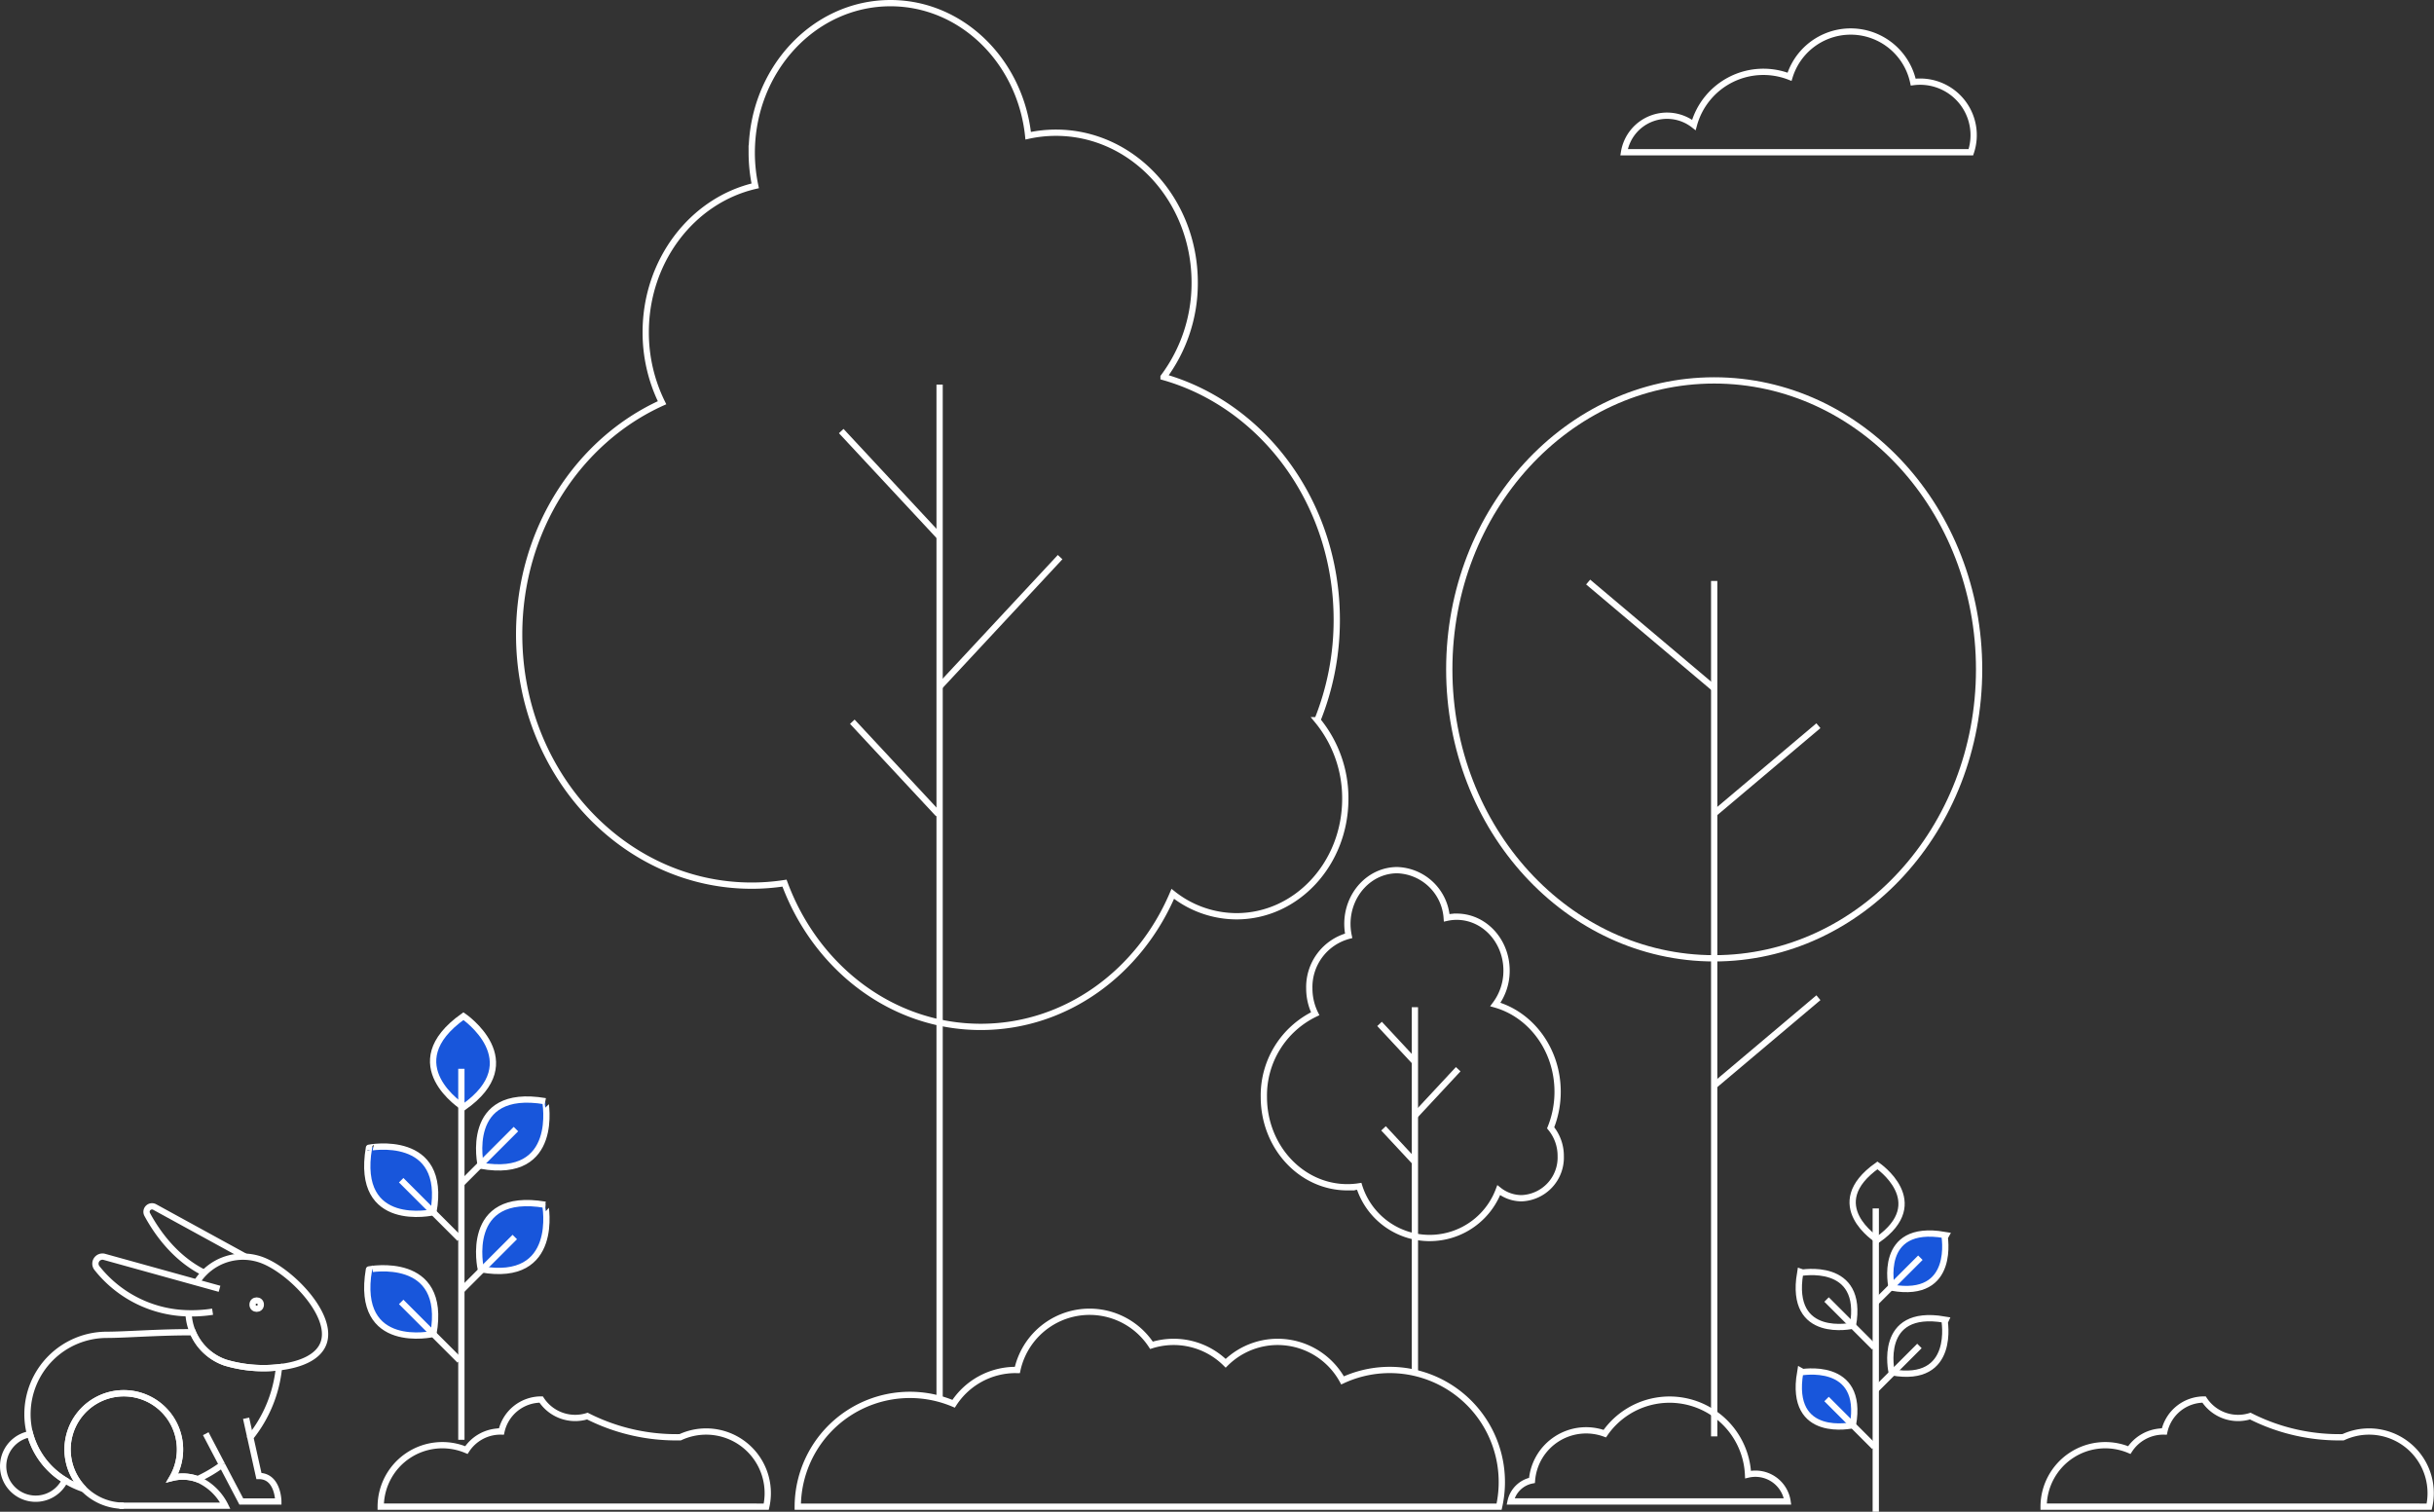 <svg xmlns="http://www.w3.org/2000/svg" width="387.729" height="240.813" viewBox="0 0 387.729 240.813">
  <rect x="0" y="0" width="387.729" height="240.813" fill="#333333" stroke="none"/>
  <g id="who-we-are-illustration" transform="translate(-1497.886 -5184.501)">
    <g id="Group_10" data-name="Group 10" transform="translate(603 5185)">
      <path id="Path_7" data-name="Path 7" d="M1070.346,604.711a5.172,5.172,0,0,0-6.292-4.283,12.521,12.521,0,0,0-22.82-6.517,8.653,8.653,0,0,0-11.6,7.451,4.326,4.326,0,0,0-3.408,3.35Z" transform="translate(109.292 -366.035)" fill="none" stroke="#fff" stroke-width="1"/>
      <path id="Path_10" data-name="Path 10" d="M1050.621,608.829a17.854,17.854,0,0,0-24.935-20.117,11.777,11.777,0,0,0-18.619-2.727,11.784,11.784,0,0,0-11.82-2.863,11.774,11.774,0,0,0-21.369,3.945c-.09,0-.178-.014-.269-.014a11.762,11.762,0,0,0-9.882,5.383A17.864,17.864,0,0,0,938.9,608.829Z" transform="translate(83.066 -369.32)" fill="none" stroke="#fff" stroke-width="1"/>
      <path id="Path_11" data-name="Path 11" d="M949.224,605.6a9.814,9.814,0,0,0-13.707-11.058,31.3,31.3,0,0,1-14.787-3.372,6.477,6.477,0,0,1-7.365-2.638,6.476,6.476,0,0,0-6.327,5.1c-.049,0-.1-.007-.148-.007a6.468,6.468,0,0,0-5.433,2.958,9.82,9.82,0,0,0-13.649,9.012Z" transform="translate(67.724 -366.091)" fill="none" stroke="#fff" stroke-width="1"/>
      <path id="Path_12" data-name="Path 12" d="M949.224,605.6a9.814,9.814,0,0,0-13.707-11.058,31.3,31.3,0,0,1-14.787-3.372,6.477,6.477,0,0,1-7.365-2.638,6.476,6.476,0,0,0-6.327,5.1c-.049,0-.1-.007-.148-.007a6.468,6.468,0,0,0-5.433,2.958,9.82,9.82,0,0,0-13.649,9.012Z" transform="translate(332.621 -366.091)" fill="none" stroke="#fff" stroke-width="1"/>
      <ellipse id="Ellipse_2" data-name="Ellipse 2" cx="42.201" cy="46.03" rx="42.201" ry="46.03" transform="translate(1125.75 60.098)" fill="none" stroke="#fff" stroke-width="1"/>
      <line id="Line_6" data-name="Line 6" y2="136.266" transform="translate(1167.951 92.046)" fill="none" stroke="#fff" stroke-width="1"/>
      <line id="Line_7" data-name="Line 7" y1="14.003" x2="16.602" transform="translate(1167.951 115.104)" fill="none" stroke="#fff" stroke-width="1"/>
      <line id="Line_8" data-name="Line 8" x1="20.077" y1="16.934" transform="translate(1147.873 92.217)" fill="none" stroke="#fff" stroke-width="1"/>
      <line id="Line_9" data-name="Line 9" y1="14.005" x2="16.604" transform="translate(1167.951 158.433)" fill="none" stroke="#fff" stroke-width="1"/>
      <path id="Path_15" data-name="Path 15" d="M1031.921,531.7a42.6,42.6,0,0,0,3.087-15.994c0-18.564-11.711-34.172-27.59-38.687a24.949,24.949,0,0,0,4.958-15.051c0-13.179-9.893-23.861-22.1-23.861a20.623,20.623,0,0,0-4.422.478c-1.261-11.885-10.6-21.12-21.939-21.12-12.2,0-22.1,10.683-22.1,23.861a25.719,25.719,0,0,0,.553,5.243c-9.967,2.309-17.441,11.868-17.441,23.321a25.28,25.28,0,0,0,2.6,11.229c-13.367,6.039-22.761,20.294-22.761,36.921,0,22.095,16.587,40.006,37.047,40.006a34.646,34.646,0,0,0,5.223-.4c4.952,13.413,17.078,22.9,31.263,22.9,13.578,0,25.268-8.687,30.587-21.192a16.393,16.393,0,0,0,10.15,3.568c9.573,0,17.332-8.379,17.332-18.717a19.477,19.477,0,0,0-4.452-12.505Z" transform="translate(72.82 -417.464)" fill="none" stroke="#fff" stroke-width="1"/>
      <line id="Line_11" data-name="Line 11" y2="161.675" transform="translate(1044.563 60.767)" fill="none" stroke="#fff" stroke-width="1"/>
      <line id="Line_12" data-name="Line 12" y1="20.624" x2="19.196" transform="translate(1044.563 88.249)" fill="none" stroke="#fff" stroke-width="1"/>
      <line id="Line_13" data-name="Line 13" x1="15.67" y1="16.836" transform="translate(1028.893 68.167)" fill="none" stroke="#fff" stroke-width="1"/>
      <line id="Line_14" data-name="Line 14" x1="13.7" y1="14.719" transform="translate(1030.657 114.469)" fill="none" stroke="#fff" stroke-width="1"/>
      <path id="Path_17" data-name="Path 17" d="M1041.685,564.726a15.3,15.3,0,0,0,1.11-5.746c0-6.672-4.209-12.28-9.915-13.9a8.957,8.957,0,0,0,1.781-5.408c0-4.736-3.555-8.574-7.94-8.574a7.375,7.375,0,0,0-1.59.173,8.185,8.185,0,0,0-7.883-7.59c-4.385,0-7.94,3.839-7.94,8.574a9.263,9.263,0,0,0,.2,1.884,8.448,8.448,0,0,0-6.267,8.379,9.079,9.079,0,0,0,.935,4.036A14.433,14.433,0,0,0,996,559.819c0,7.94,5.961,14.376,13.313,14.376a12.466,12.466,0,0,0,1.878-.146,11.761,11.761,0,0,0,22.225.612,5.887,5.887,0,0,0,3.647,1.282,6.492,6.492,0,0,0,6.228-6.725,7,7,0,0,0-1.606-4.492Z" transform="translate(100.214 -385.567)" fill="none" stroke="#fff" stroke-width="1"/>
      <line id="Line_19" data-name="Line 19" y2="58.096" transform="translate(1120.275 159.947)" fill="none" stroke="#fff" stroke-width="1"/>
      <line id="Line_20" data-name="Line 20" y1="7.411" x2="6.898" transform="translate(1120.275 169.822)" fill="none" stroke="#fff" stroke-width="1"/>
      <line id="Line_21" data-name="Line 21" x1="5.631" y1="6.05" transform="translate(1114.644 162.606)" fill="none" stroke="#fff" stroke-width="1"/>
      <line id="Line_22" data-name="Line 22" x1="4.923" y1="5.289" transform="translate(1115.278 179.244)" fill="none" stroke="#fff" stroke-width="1"/>
      <g id="Group_1" data-name="Group 1" transform="translate(953.387 161.372)">
        <path id="Path_18" data-name="Path 18" d="M900.132,562.32s-2.862-12.512,10.271-10.27C910.4,552.05,912.82,564.582,900.132,562.32Z" transform="translate(-882.041 -538.5)" fill="#1856db" stroke="#fff" stroke-width="1"/>
        <path id="Path_19" data-name="Path 19" d="M899.059,556.091s-10.872-6.823,0-14.524C899.059,541.567,909.63,548.721,899.059,556.091Z" transform="translate(-883.735 -541.567)" fill="#1856db" stroke="#fff" stroke-width="1"/>
        <path id="Path_20" data-name="Path 20" d="M900.132,575.006s-2.862-12.512,10.271-10.27C910.4,564.736,912.82,577.27,900.132,575.006Z" transform="translate(-882.041 -534.69)" fill="#1856db" stroke="#fff" stroke-width="1"/>
        <path id="Path_21" data-name="Path 21" d="M896.7,568s-12.511,2.862-10.27-10.271C886.427,557.727,898.961,555.311,896.7,568Z" transform="translate(-886.158 -536.769)" fill="#1856db" stroke="#fff" stroke-width="1"/>
        <path id="Path_22" data-name="Path 22" d="M896.7,582.908s-12.511,2.862-10.27-10.27C886.427,572.639,898.961,570.221,896.7,582.908Z" transform="translate(-886.158 -532.291)" fill="#1856db" stroke="#fff" stroke-width="1"/>
        <line id="Line_23" data-name="Line 23" y1="59.099" transform="translate(14.994 8.384)" fill="none" stroke="#fff" stroke-width="1"/>
        <line id="Line_24" data-name="Line 24" y1="8.508" x2="8.508" transform="translate(14.994 35.183)" fill="none" stroke="#fff" stroke-width="1"/>
        <line id="Line_25" data-name="Line 25" x1="9.313" y1="9.313" transform="translate(5.406 26.134)" fill="none" stroke="#fff" stroke-width="1"/>
        <line id="Line_26" data-name="Line 26" y1="8.691" x2="8.691" transform="translate(14.994 17.99)" fill="none" stroke="#fff" stroke-width="1"/>
        <line id="Line_27" data-name="Line 27" x1="9.313" y1="9.313" transform="translate(5.406 45.522)" fill="none" stroke="#fff" stroke-width="1"/>
      </g>
      <g id="Group_2" data-name="Group 2" transform="translate(1181.431 185.144)">
        <path id="Path_23" data-name="Path 23" d="M1072.96,576.815s-2.341-10.228,8.4-8.4C1081.356,568.419,1083.332,578.665,1072.96,576.815Z" transform="translate(-1058.169 -557.341)" fill="#1856db" stroke="#fff" stroke-width="1"/>
        <path id="Path_24" data-name="Path 24" d="M1070.151,593.648s-10.228,2.339-8.4-8.4C1061.755,585.252,1072,583.275,1070.151,593.648Z" transform="translate(-1061.535 -552.266)" fill="#1856db" stroke="#fff" stroke-width="1"/>
        <line id="Line_28" data-name="Line 28" y1="48.316" transform="translate(12.259 6.854)" fill="none" stroke="#fff" stroke-width="1"/>
        <line id="Line_29" data-name="Line 29" y1="6.955" x2="6.955" transform="translate(12.259 28.764)" fill="none" stroke="#fff" stroke-width="1"/>
        <line id="Line_30" data-name="Line 30" x1="7.614" y1="7.614" transform="translate(4.42 21.366)" fill="none" stroke="#fff" stroke-width="1"/>
        <line id="Line_31" data-name="Line 31" y1="7.106" x2="7.106" transform="translate(12.259 14.707)" fill="none" stroke="#fff" stroke-width="1"/>
        <path id="Path_25" data-name="Path 25" d="M1072.081,571.723s-8.888-5.578,0-11.874C1072.081,559.849,1080.724,565.7,1072.081,571.723Z" transform="translate(-1059.554 -559.849)" fill="none" stroke="#fff" stroke-width="1"/>
        <path id="Path_26" data-name="Path 26" d="M1072.96,587.187s-2.341-10.228,8.4-8.4C1081.356,578.791,1083.332,589.037,1072.96,587.187Z" transform="translate(-1058.169 -554.227)" fill="none" stroke="#fff" stroke-width="1"/>
        <path id="Path_27" data-name="Path 27" d="M1070.151,581.458s-10.228,2.339-8.4-8.4C1061.755,573.061,1072,571.086,1070.151,581.458Z" transform="translate(-1061.535 -555.927)" fill="none" stroke="#fff" stroke-width="1"/>
        <line id="Line_32" data-name="Line 32" x1="7.614" y1="7.614" transform="translate(4.42 37.216)" fill="none" stroke="#fff" stroke-width="1"/>
      </g>
      <path id="Path_44" data-name="Path 44" d="M1095.375,440.173A8.527,8.527,0,0,0,1086.19,429a10.185,10.185,0,0,0-19.7-.849,11.474,11.474,0,0,0-15.241,7.678,6.937,6.937,0,0,0-11.121,4.342Z" transform="translate(113.465 -416.421)" fill="none" stroke="#fff" stroke-width="1"/>
      <g id="Group_8" data-name="Group 8" transform="translate(895.388 191.661)">
        <path id="Path_59" data-name="Path 59" d="M868.457,596.471" transform="translate(-833.475 -555.369)" fill="none" stroke="#fff" stroke-width="1"/>
        <path id="Path_60" data-name="Path 60" d="M868.482,596.471c-.038.025-.07.053-.108.079" transform="translate(-833.5 -555.368)" fill="none" stroke="#fff" stroke-width="1"/>
        <path id="Path_61" data-name="Path 61" d="M865.554,575.15a8.324,8.324,0,0,1,1.216-1.546,8.666,8.666,0,0,1,8.962-2.11c4.533,1.542,11.61,8.7,10.064,13.241-.806,2.364-3.8,3.546-7.123,3.918a21.335,21.335,0,0,1-8.535-.739,8.7,8.7,0,0,1-5.871-7.855" transform="translate(-834.733 -563.009)" fill="none" stroke="#fff" stroke-width="1"/>
        <path id="Path_62" data-name="Path 62" d="M871.522,579.8a21.826,21.826,0,0,1-3.828.255,18.981,18.981,0,0,1-14.584-7.2,1.124,1.124,0,0,1,1.174-1.792l14.7,4.078,3.647,1.01" transform="translate(-838.161 -563.009)" fill="none" stroke="#fff" stroke-width="1"/>
        <path id="Path_63" data-name="Path 63" d="M868.317,575.456c-4.733-2.331-7.637-6.6-9.092-9.3a.874.874,0,0,1,1.187-1.183l14.41,7.893" transform="translate(-836.28 -564.861)" fill="none" stroke="#fff" stroke-width="1"/>
        <path id="Path_64" data-name="Path 64" d="M851.406,600.112a5.179,5.179,0,1,1-5.562-7.336A12.421,12.421,0,0,0,851.406,600.112Z" transform="translate(-841.554 -556.478)" fill="none" stroke="#fff" stroke-width="1"/>
        <line id="Line_49" data-name="Line 49" x1="0.004" transform="translate(26.948 43.258)" fill="none" stroke="#fff" stroke-width="1"/>
        <line id="Line_50" data-name="Line 50" x1="0.702" transform="translate(18.517 47.695)" fill="none" stroke="#fff" stroke-width="1"/>
        <path id="Path_65" data-name="Path 65" d="M874.568,605.679H858.4a8.955,8.955,0,1,1,7.734-4.437,6.846,6.846,0,0,1,4.019.217,8.865,8.865,0,0,1,4.415,4.22Z" transform="translate(-839.184 -557.984)" fill="none" stroke="#fff" stroke-width="1"/>
        <path id="Path_66" data-name="Path 66" d="M884.494,607.249h-5.9l-3.066-5.841a22.4,22.4,0,0,1-3.9,2.294,6.845,6.845,0,0,0-4.019-.217,8.958,8.958,0,1,0-14.1,1.779,14.151,14.151,0,0,1-3-1.4,12.421,12.421,0,0,1-5.562-7.336,12.11,12.11,0,0,1-.413-3.172A12.649,12.649,0,0,1,857.183,580.7c2.987,0,8.431-.447,13.691-.406a8.638,8.638,0,0,0,5.189,4.834,21.334,21.334,0,0,0,8.535.739,21.049,21.049,0,0,1-4.563,11.172l1.367,6.15C884.477,603.192,884.494,607.249,884.494,607.249Z" transform="translate(-840.659 -560.227)" fill="none" stroke="#fff" stroke-width="1"/>
        <line id="Line_51" data-name="Line 51" x1="2.599" y1="4.959" transform="translate(32.275 36.222)" fill="none" stroke="#fff" stroke-width="1"/>
        <line id="Line_52" data-name="Line 52" x1="0.677" y1="3.054" transform="translate(38.701 33.761)" fill="none" stroke="#fff" stroke-width="1"/>
        <circle id="Ellipse_5" data-name="Ellipse 5" cx="0.657" cy="0.657" r="0.657" transform="translate(39.73 15.006)" fill="none" stroke="#fff" stroke-width="1"/>
      </g>
    </g>
  </g>
</svg>
